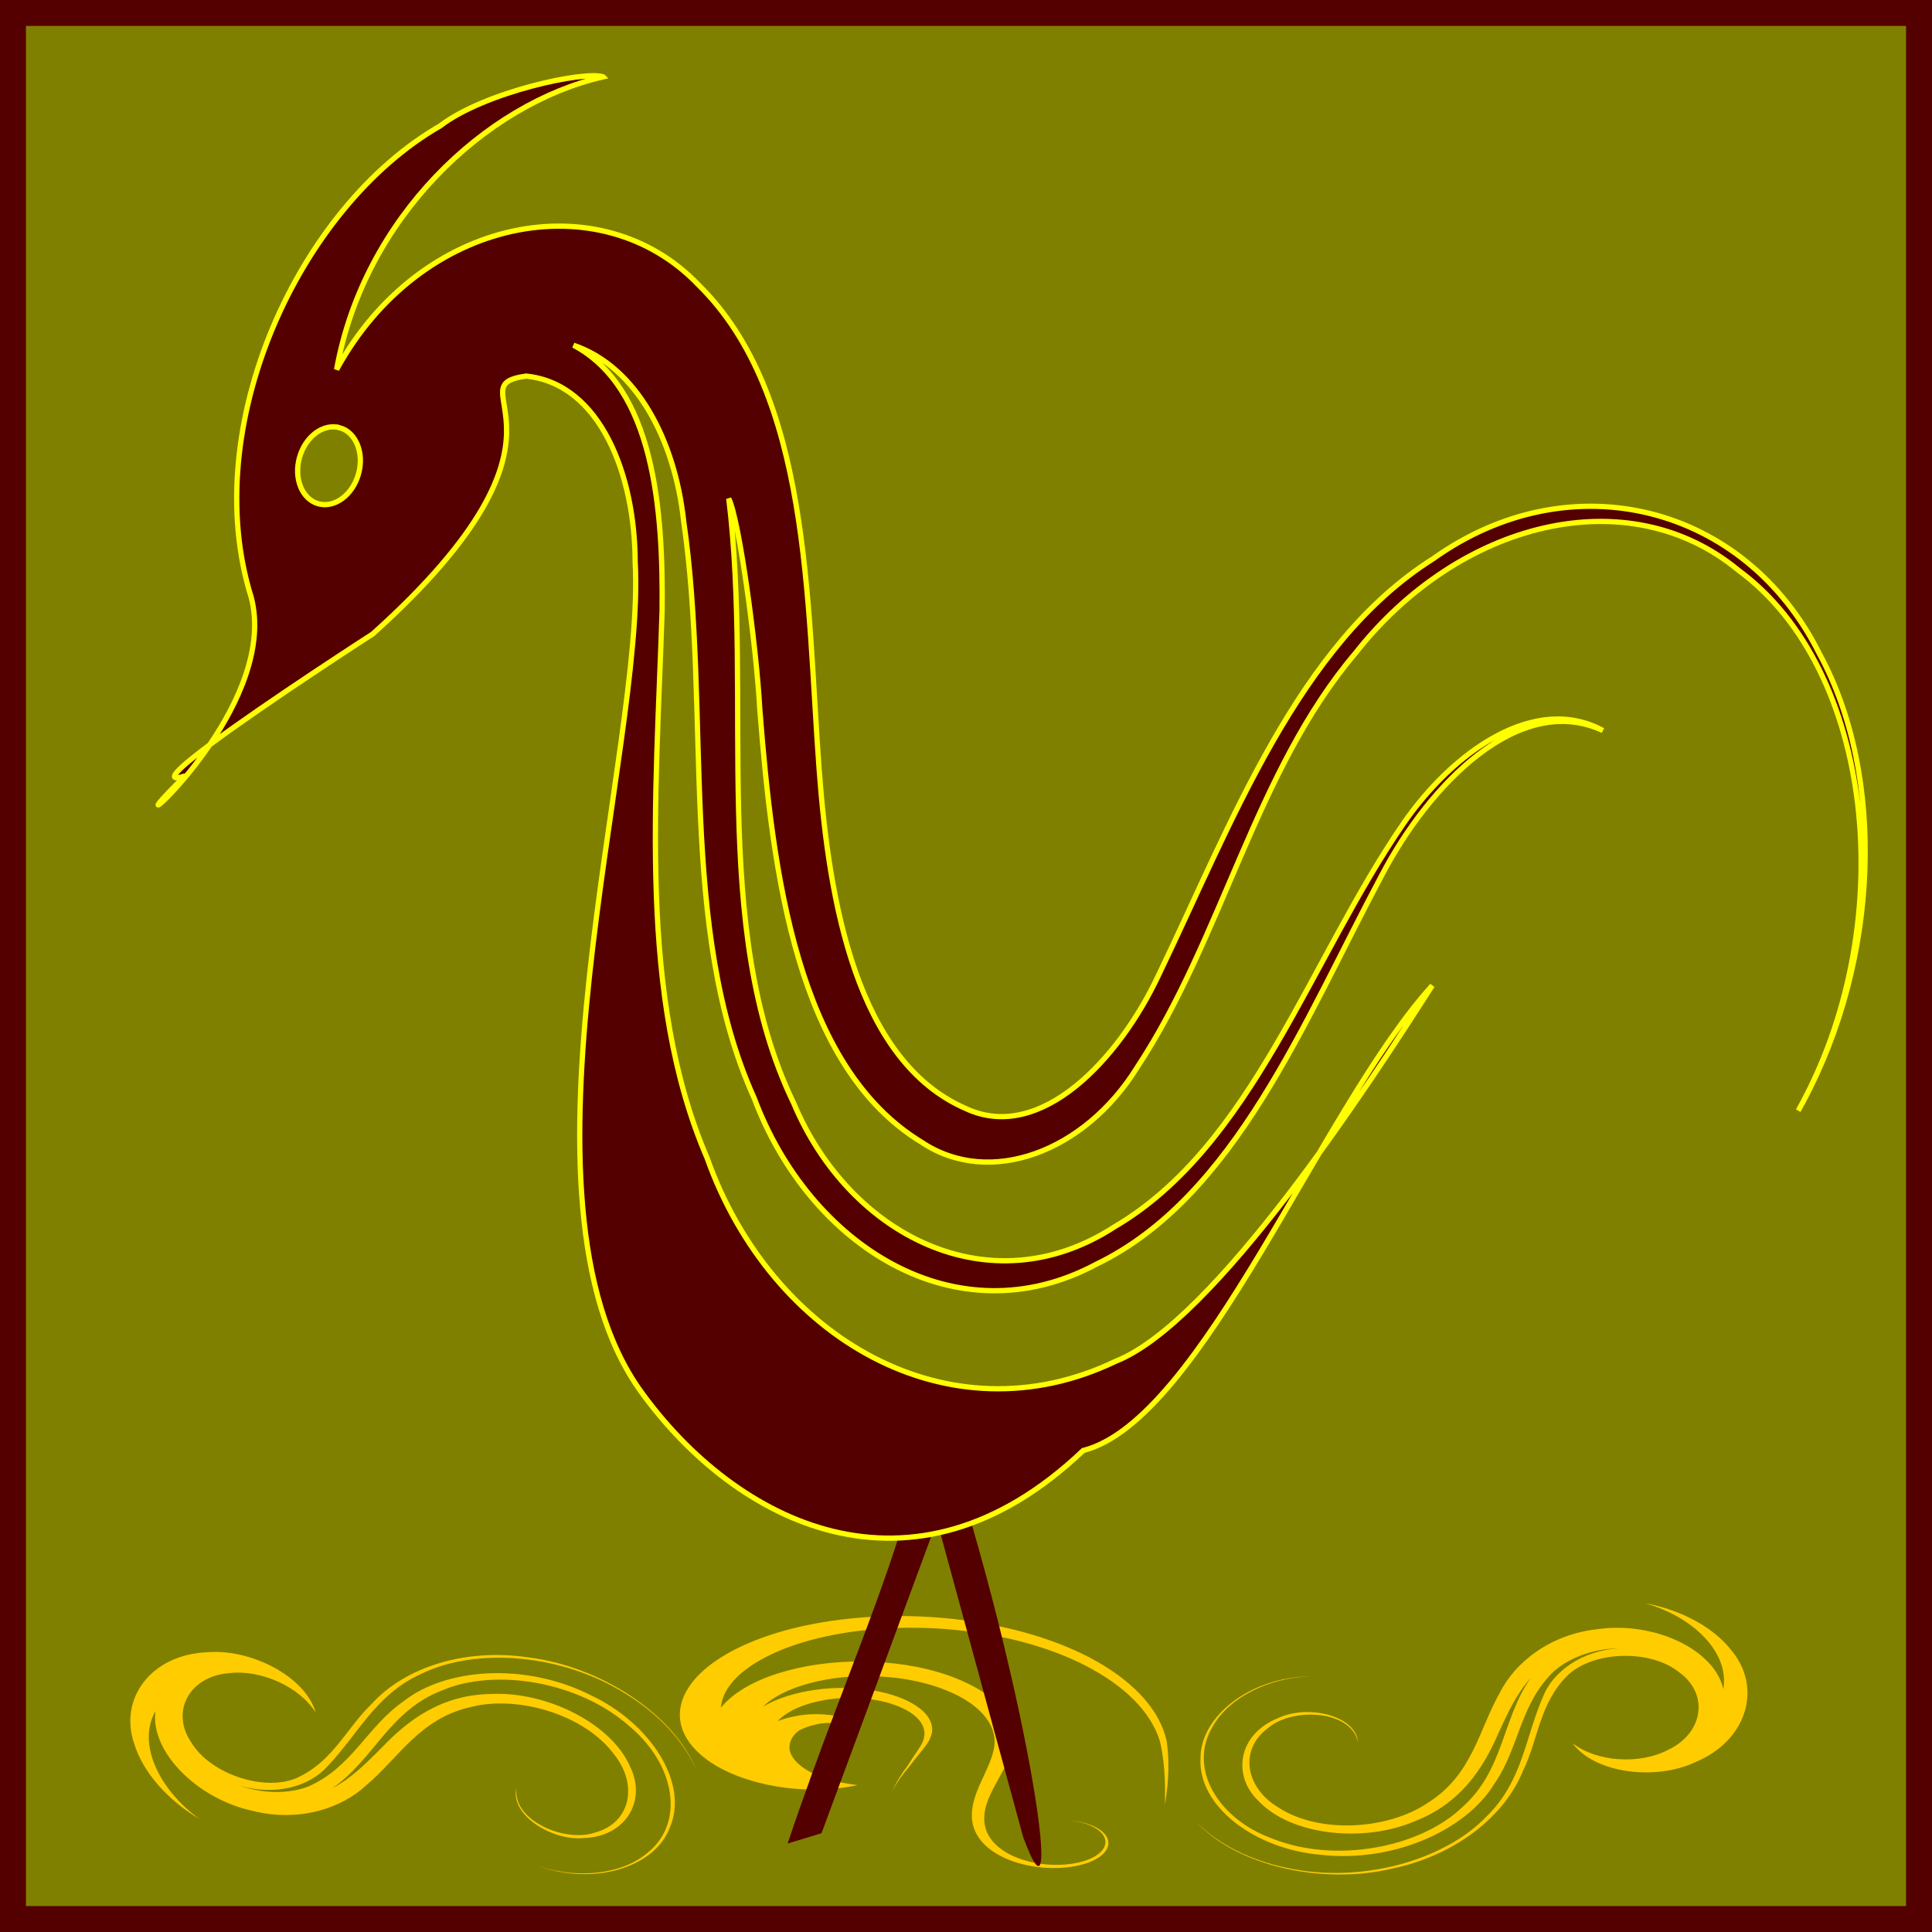 <?xml version="1.0" encoding="UTF-8" standalone="no"?>
<!-- Created with Inkscape (http://www.inkscape.org/) -->

<svg
   xmlns:dc="http://purl.org/dc/elements/1.1/"
   xmlns:cc="http://creativecommons.org/ns#"
   xmlns:rdf="http://www.w3.org/1999/02/22-rdf-syntax-ns#"
   xmlns:svg="http://www.w3.org/2000/svg"
   xmlns="http://www.w3.org/2000/svg"
   xmlns:sodipodi="http://sodipodi.sourceforge.net/DTD/sodipodi-0.dtd"
   xmlns:inkscape="http://www.inkscape.org/namespaces/inkscape"
   width="150"
   height="150"
   viewBox="0 0 150 150"
   id="svg2"
   version="1.1"
   inkscape:version="0.91 r13725"
   sodipodi:docname="126_eibauoma.svg">
  <rect x="0" y="0" width="150" height="150" fill="#333333" stroke="none"/>
  <defs
     id="defs4">
    <linearGradient
       id="linearGradient4152">
      <stop
         id="stop4154"
         offset="0"
         stop-color="#424343" />
      <stop
         id="stop4156"
         offset="0.36"
         stop-color="#c0ffff" />
      <stop
         id="stop4158"
         offset="0.51"
         stop-color="#ffffff" />
      <stop
         id="stop4160"
         offset="0.66"
         stop-color="#c0ffff" />
      <stop
         id="stop4162"
         offset="1"
         stop-color="#424343" />
    </linearGradient>
    <linearGradient
       id="linearGradient4178">
      <stop
         id="stop4180"
         offset="0"
         stop-color="#020202" />
      <stop
         id="stop4182"
         offset="0.2"
         stop-color="#01407f" />
      <stop
         id="stop4184"
         offset="0.4"
         stop-color="#127dcf" />
      <stop
         id="stop4186"
         offset="0.6"
         stop-color="#47b1f7" />
      <stop
         id="stop4188"
         offset="0.8"
         stop-color="#97ddfe" />
      <stop
         id="stop4190"
         offset="1"
         stop-color="#fbffff" />
    </linearGradient>
    <linearGradient
       id="linearGradient4207">
      <stop
         id="stop4209"
         offset="0"
         stop-color="#481318" />
      <stop
         id="stop4211"
         offset="0.2"
         stop-color="#edafb9" />
      <stop
         id="stop4213"
         offset="0.4"
         stop-color="#ffffac" />
      <stop
         id="stop4215"
         offset="0.6"
         stop-color="#402a16" />
      <stop
         id="stop4217"
         offset="0.8"
         stop-color="#454e00" />
      <stop
         id="stop4219"
         offset="1"
         stop-color="#eec28c" />
    </linearGradient>
  </defs>
  <sodipodi:namedview
     id="base"
     pagecolor="#ffffff"
     bordercolor="#666666"
     borderopacity="1.0"
     inkscape:pageopacity="0.0"
     inkscape:pageshadow="2"
     inkscape:zoom="2"
     inkscape:cx="64.113"
     inkscape:cy="79.237371"
     inkscape:document-units="px"
     inkscape:current-layer="layer1"
     showgrid="false"
     units="px"
     fit-margin-top="0"
     fit-margin-left="0"
     fit-margin-right="0"
     fit-margin-bottom="0"
     showborder="false"
     inkscape:window-width="1280"
     inkscape:window-height="657"
     inkscape:window-x="-8"
     inkscape:window-y="-8"
     inkscape:window-maximized="1"
     objecttolerance="20">
    <inkscape:grid
       type="xygrid"
       id="grid6433"
       spacingx="10"
       spacingy="10"
       originx="100"
       originy="100" />
  </sodipodi:namedview>
  <g
     inkscape:label="Ebene 1"
     inkscape:groupmode="layer"
     id="layer1"
     transform="translate(62.389,-923.635)">
    <g
       id="g5205">
      <rect
         y="924.642"
         x="-61.383"
         height="147.986"
         width="147.986"
         id="rect4136"
         style="opacity:1;fill:#808000;fill-opacity:1;fill-rule:evenodd;stroke:#550000;stroke-width:2.014;stroke-miterlimit:4;stroke-dasharray:none;stroke-dashoffset:0;stroke-opacity:1" />
      <path
         inkscape:connector-curvature="0"
         id="path4329"
         d="m 4.182,1062.228 c -1.507,0.35 -3.519,0.459 -5.511,0.218 -1.996,-0.239 -4.042,-0.854 -5.579,-1.792 -1.538,-0.938 -2.568,-2.207 -2.687,-3.608 0,0 0,0 0,0 -0.116,-1.401 0.673,-2.908 2.473,-4.245 1.806,-1.335 4.536,-2.455 7.966,-3.103 3.432,-0.643 7.369,-0.794 11.333,-0.303 0,0 10e-6,0 10e-6,0 3.957,0.498 7.691,1.586 10.634,3.258 0,0 0,0 0,0 2.926,1.677 4.876,3.797 5.388,6.198 0,0 0,0 0,0 0.281,2.073 0.033,3.754 -0.121,4.825 0.002,0.029 0.006,0.058 0.008,0.086 -0.007,-0.029 -0.014,-0.058 -0.021,-0.088 -0.009,-1.095 0.071,-2.801 -0.392,-4.833 -0.709,-2.351 -2.831,-4.368 -5.803,-5.9 -2.987,-1.527 -6.659,-2.446 -10.379,-2.788 0,0 0,0 0,0 -3.725,-0.336 -7.304,-0.054 -10.244,0.643 -2.939,0.7 -5.122,1.803 -6.373,3.007 -0.827,0.796 -1.239,1.632 -1.293,2.419 0.548,-0.684 1.373,-1.321 2.421,-1.853 1.583,-0.806 3.697,-1.382 5.966,-1.615 0,0 0,0 0,0 2.269,-0.234 4.715,-0.126 6.895,0.314 2.181,0.44 4.111,1.215 5.433,2.196 0,0 0,0 0,0 1.324,0.981 2.045,2.172 2.017,3.368 -0.021,1.052 -0.615,2.098 -1.189,3.135 -0.577,1.037 -1.14,2.097 -1.098,3.165 0.021,0.534 0.195,1.067 0.577,1.559 0.382,0.492 0.975,0.944 1.761,1.287 0.785,0.342 1.766,0.575 2.779,0.63 1.01,0.055 2.064,-0.068 2.848,-0.356 0.549,-0.2 0.978,-0.479 1.216,-0.787 0.239,-0.308 0.293,-0.652 0.157,-0.969 -0.135,-0.318 -0.461,-0.616 -0.916,-0.844 -0.454,-0.228 -1.048,-0.39 -1.67,-0.46 0.63,0.054 1.25,0.204 1.74,0.428 0.491,0.224 0.862,0.526 1.036,0.859 0.174,0.333 0.151,0.7 -0.08,1.04 0,0 0,0 0,0 -0.231,0.34 -0.671,0.655 -1.263,0.889 0,0 -10e-6,0 -10e-6,0 -0.849,0.336 -2.001,0.498 -3.142,0.456 -1.14,-0.043 -2.254,-0.279 -3.16,-0.647 -0.904,-0.368 -1.604,-0.856 -2.064,-1.394 -0.46,-0.536 -0.698,-1.115 -0.761,-1.693 -0.119,-1.153 0.37,-2.282 0.872,-3.334 0.477,-1.054 0.964,-2.064 0.862,-2.991 -0.087,-1.048 -0.84,-2.071 -2.058,-2.87 -1.214,-0.801 -2.931,-1.408 -4.758,-1.713 0,0 0,0 0,0 -1.825,-0.308 -3.841,-0.331 -5.6,-0.089 0,0 0,0 0,0 -1.76,0.239 -3.368,0.753 -4.473,1.403 -0.426,0.248 -0.791,0.522 -1.087,0.811 0.419,-0.251 0.888,-0.473 1.391,-0.659 1.305,-0.487 2.936,-0.77 4.448,-0.797 1.511,-0.033 3.062,0.175 4.228,0.544 1.171,0.364 2.124,0.924 2.599,1.497 0,0 0,0 0,0 0.486,0.57 0.604,1.238 0.346,1.781 -0.129,0.498 -0.859,1.214 -1.61,2.24 -0.474,0.541 -0.953,1.179 -1.345,1.927 0.336,-0.753 0.758,-1.402 1.178,-1.951 0.645,-1.042 1.265,-1.767 1.275,-2.224 0.13,-0.495 -0.089,-1.081 -0.586,-1.544 0,0 0,0 0,0 -0.485,-0.467 -1.374,-0.908 -2.362,-1.164 0,0 0,0 0,0 -0.983,-0.263 -2.271,-0.386 -3.433,-0.321 -1.165,0.058 -2.416,0.323 -3.341,0.714 -0.67,0.277 -1.249,0.657 -1.645,1.072 0.871,-0.325 1.848,-0.514 2.716,-0.535 1.199,-0.035 2.368,0.167 2.923,0.52 0.551,0.343 0.824,0.805 0.432,1.155 -0.152,0.135 -0.347,0.264 -0.59,0.37 0.178,-0.065 0.328,-0.146 0.461,-0.227 0,0 0,0 0,0 0.344,-0.217 0.174,-0.523 -0.104,-0.757 -0.282,-0.245 -1.049,-0.382 -1.779,-0.388 0,0 0,0 0,0 -0.741,-0.013 -1.675,0.217 -2.352,0.567 -0.002,0 -0.005,0 -0.007,0 -0.538,0.366 -0.845,0.937 -0.769,1.488 0.062,0.554 0.599,1.193 1.48,1.69 0,0 0,0 0,0 0.875,0.502 2.258,0.913 3.783,1.08 z"
         style="fill:#ffcc00;fill-rule:evenodd;stroke:none;stroke-width:1px;stroke-linecap:butt;stroke-linejoin:miter;stroke-opacity:1" />
      <path
         sodipodi:nodetypes="cccccc"
         style="opacity:1;fill:#550000;fill-opacity:1;fill-rule:evenodd;stroke:none;stroke-width:1.096;stroke-miterlimit:4;stroke-dasharray:none;stroke-dashoffset:0;stroke-opacity:1"
         d="m 9.812,1031.754 c 7.496,21.533 10.748,44.074 7.231,34.494 l -6.682,-24.53 -8.966,24.248 -2.635,0.802 C 3.809,1051.743 8.791,1042.347 9.812,1031.754 Z"
         id="path5156"
         inkscape:connector-curvature="0" />
      <path
         sodipodi:nodetypes="cccccccaccccccccccccccccccccccccccccccccccccccccc"
         inkscape:connector-curvature="0"
         id="path4549"
         d="m -15.565,929.6 c -1.423,-0.487 -9.196,1.156 -12.655,3.814 -11.008,6.327 -18.804,23.394 -14.661,36.607 1.011,3.895 -1.048,8.242 -3.224,11.44 4.42,-3.296 12.657,-8.607 12.657,-8.607 17.61,-15.819 6.126,-19.218 11.908,-20.02 5.801,0.597 8.447,7.739 8.465,14.421 0.818,14.576 -10.407,49.407 0.475,64.455 7.318,10.12 20.993,17.22 34.311,4.543 9.245,-2.366 18.488,-26.63 27.1,-36.099 -5.006,7.841 -16.947,26.155 -24.571,29.166 -12.975,6.234 -26.758,-1.801 -31.73,-15.778 -5.395,-12.508 -3.949,-28.015 -3.494,-42.477 0.093,-7.91 -0.64,-17.316 -6.88,-20.628 4.951,1.685 7.879,7.448 8.554,13.651 2.152,14.803 -0.487,31.618 5.48,44.812 4.297,11.469 15.687,18.715 26.56,12.888 10.764,-5.199 16.153,-18.946 22.155,-30.185 3.693,-7.068 10.683,-14.274 17.172,-11.251 -5.248,-2.867 -11.595,1.61 -15.453,7.178 -7.292,10.577 -11.76,25.068 -22.448,31.345 -9.679,6.291 -20.618,0.672 -24.921,-9.586 -6.592,-13.61 -3.138,-31.401 -5.042,-46.943 0.815,1.65 2.145,11.458 2.41,16.379 0.998,12.738 2.868,27.708 12.578,33.601 5.279,3.514 12.65,0.744 16.714,-5.813 6.611,-10.017 9.198,-23.038 16.951,-32.165 8.069,-10.277 21.188,-13.532 29.745,-6.431 10.499,7.712 12.505,27.114 5.051,41.179 5.82,-10.883 6.451,-25.126 1.211,-34.737 -5.755,-11.525 -19.288,-14.98 -29.979,-7.338 -10.508,6.63 -15.62,20.503 -21.321,32.344 -3.033,6.468 -9.149,13.059 -14.966,10.332 C 4.127,1006.019 1.975,993.718 1.207,983.352 0.228,970.092 0.519,954.282 -8.147,945.764 c -7.597,-7.971 -21.59,-5.353 -28.109,6.561 2.127,-11.782 11.553,-20.633 20.692,-22.724 z m 93.208,79.498 c -0.138,0.258 -0.276,0.515 -0.419,0.769 0.143,-0.254 0.282,-0.511 0.419,-0.769 z M -46.105,981.461 c -2.392,1.783 -3.685,2.987 -1.908,2.416 -4.325,4.222 -1.097,2 1.908,-2.416 z m 10.092,-24.618 c 1.264,0.357 1.916,1.967 1.456,3.597 -0.46,1.63 -1.857,2.662 -3.121,2.306 -1.264,-0.357 -1.916,-1.967 -1.456,-3.597 0.46,-1.63 1.857,-2.662 3.121,-2.305 z"
         style="fill:#550000;fill-rule:evenodd;stroke:#ffff00;stroke-width:0.407px;stroke-linecap:butt;stroke-linejoin:miter;stroke-opacity:1" />
      <path
         inkscape:connector-curvature="0"
         id="path4507"
         d="m -37.876,1056.595 c -0.824,-2.832 -5.077,-4.966 -8.416,-4.681 -4.401,0.183 -6.858,3.619 -5.688,7.066 0.668,2.226 2.582,4.402 5.089,5.89 -3.126,-2.257 -4.882,-5.838 -3.427,-8.384 -0.414,3.169 3.257,6.808 7.509,7.736 3.598,0.913 6.923,-0.165 8.88,-1.999 2.54,-2.151 4.174,-5.222 8.187,-6.077 3.598,-0.889 8.746,0.605 11.034,3.703 1.828,2.262 1.362,5.277 -1.464,6.059 -2.146,0.757 -5.773,-0.665 -6.105,-2.826 -0.085,-0.489 0.08,-1.167 -0.072,-0.292 -0.099,1.95 2.896,3.755 5.233,3.554 3.377,-0.09 4.915,-2.958 3.668,-5.506 -1.481,-3.458 -6.602,-5.889 -10.778,-5.682 -3.89,0.038 -6.521,2.057 -8.517,4.161 -1.15,1.139 -2.276,2.321 -3.829,3.151 3.223,-2.248 4.404,-6.006 8.484,-7.58 4.142,-1.79 10.677,-0.699 14.584,2.784 3.559,2.973 4.324,7.537 1.333,9.86 -1.895,1.593 -5.292,2.029 -8.412,0.984 4.389,1.568 9.083,0.057 10.201,-2.994 1.502,-3.435 -1.497,-8.109 -6.195,-10.3 -5.03,-2.514 -11.191,-2.108 -14.508,0.52 -2.818,1.964 -3.985,5.148 -7.418,6.618 -1.522,0.568 -3.53,0.55 -5.36,-0.118 2.775,0.877 5.515,0.094 6.88,-1.453 2.361,-2.443 3.755,-5.609 7.309,-7.199 4.285,-2.103 10.995,-1.539 15.905,1.577 2.498,1.537 4.46,3.646 5.448,5.869 -1.795,-4.351 -7.445,-8.024 -13.045,-8.724 -5.016,-0.738 -9.607,0.812 -12.136,3.583 -2.004,1.909 -3.036,4.547 -5.914,5.809 -2.567,1.042 -6.685,-0.374 -8.133,-2.806 -1.607,-2.373 -0.149,-5.091 2.895,-5.355 2.495,-0.321 5.525,1.046 6.777,3.053 z"
         style="fill:#ffcc00;fill-rule:evenodd;stroke:none;stroke-width:1px;stroke-linecap:butt;stroke-linejoin:miter;stroke-opacity:1" />
      <path
         style="fill:#ffcc00;fill-rule:evenodd;stroke:none;stroke-width:1px;stroke-linecap:butt;stroke-linejoin:miter;stroke-opacity:1"
         d="m 59.703,1058.981 c 1.754,2.371 6.483,2.901 9.516,1.477 4.066,-1.696 5.18,-5.769 2.889,-8.598 -1.397,-1.857 -3.947,-3.235 -6.814,-3.763 3.714,1.035 6.602,3.786 6.118,6.678 -0.709,-3.116 -5.413,-5.259 -9.723,-4.657 -3.692,0.389 -6.437,2.553 -7.639,4.95 -1.638,2.897 -2.107,6.344 -5.576,8.536 -3.067,2.08 -8.414,2.461 -11.633,0.347 -2.498,-1.489 -3.105,-4.479 -0.725,-6.191 1.751,-1.453 5.646,-1.376 6.706,0.537 0.249,0.429 0.329,1.123 0.169,0.249 -0.582,-1.864 -4.018,-2.52 -6.14,-1.522 -3.136,1.254 -3.587,4.477 -1.534,6.435 2.587,2.731 8.232,3.238 12.079,1.598 3.636,-1.383 5.406,-4.188 6.549,-6.853 0.684,-1.466 1.331,-2.965 2.501,-4.282 -2.245,3.225 -2.051,7.16 -5.334,10.05 -3.266,3.113 -9.774,4.353 -14.646,2.439 -4.368,-1.557 -6.667,-5.573 -4.665,-8.788 1.226,-2.151 4.262,-3.736 7.551,-3.836 -4.661,0.049 -8.541,3.092 -8.533,6.341 -0.219,3.743 4.213,7.089 9.379,7.517 5.59,0.617 11.229,-1.898 13.431,-5.512 1.963,-2.818 1.955,-6.209 4.667,-8.777 1.231,-1.06 3.121,-1.739 5.07,-1.746 -2.907,0.138 -5.207,1.821 -5.951,3.746 -1.369,3.109 -1.58,6.562 -4.364,9.284 -3.292,3.457 -9.782,5.251 -15.467,4.028 -2.876,-0.577 -5.447,-1.876 -7.144,-3.619 3.19,3.461 9.763,4.95 15.259,3.667 4.961,-1.045 8.732,-4.088 10.144,-7.564 1.219,-2.485 1.273,-5.317 3.536,-7.498 2.047,-1.867 6.401,-1.964 8.601,-0.184 2.329,1.67 1.903,4.724 -0.862,6.026 -2.229,1.165 -5.545,0.932 -7.415,-0.517 z"
         id="path5203"
         inkscape:connector-curvature="0" />
    </g>
  </g>
</svg>
